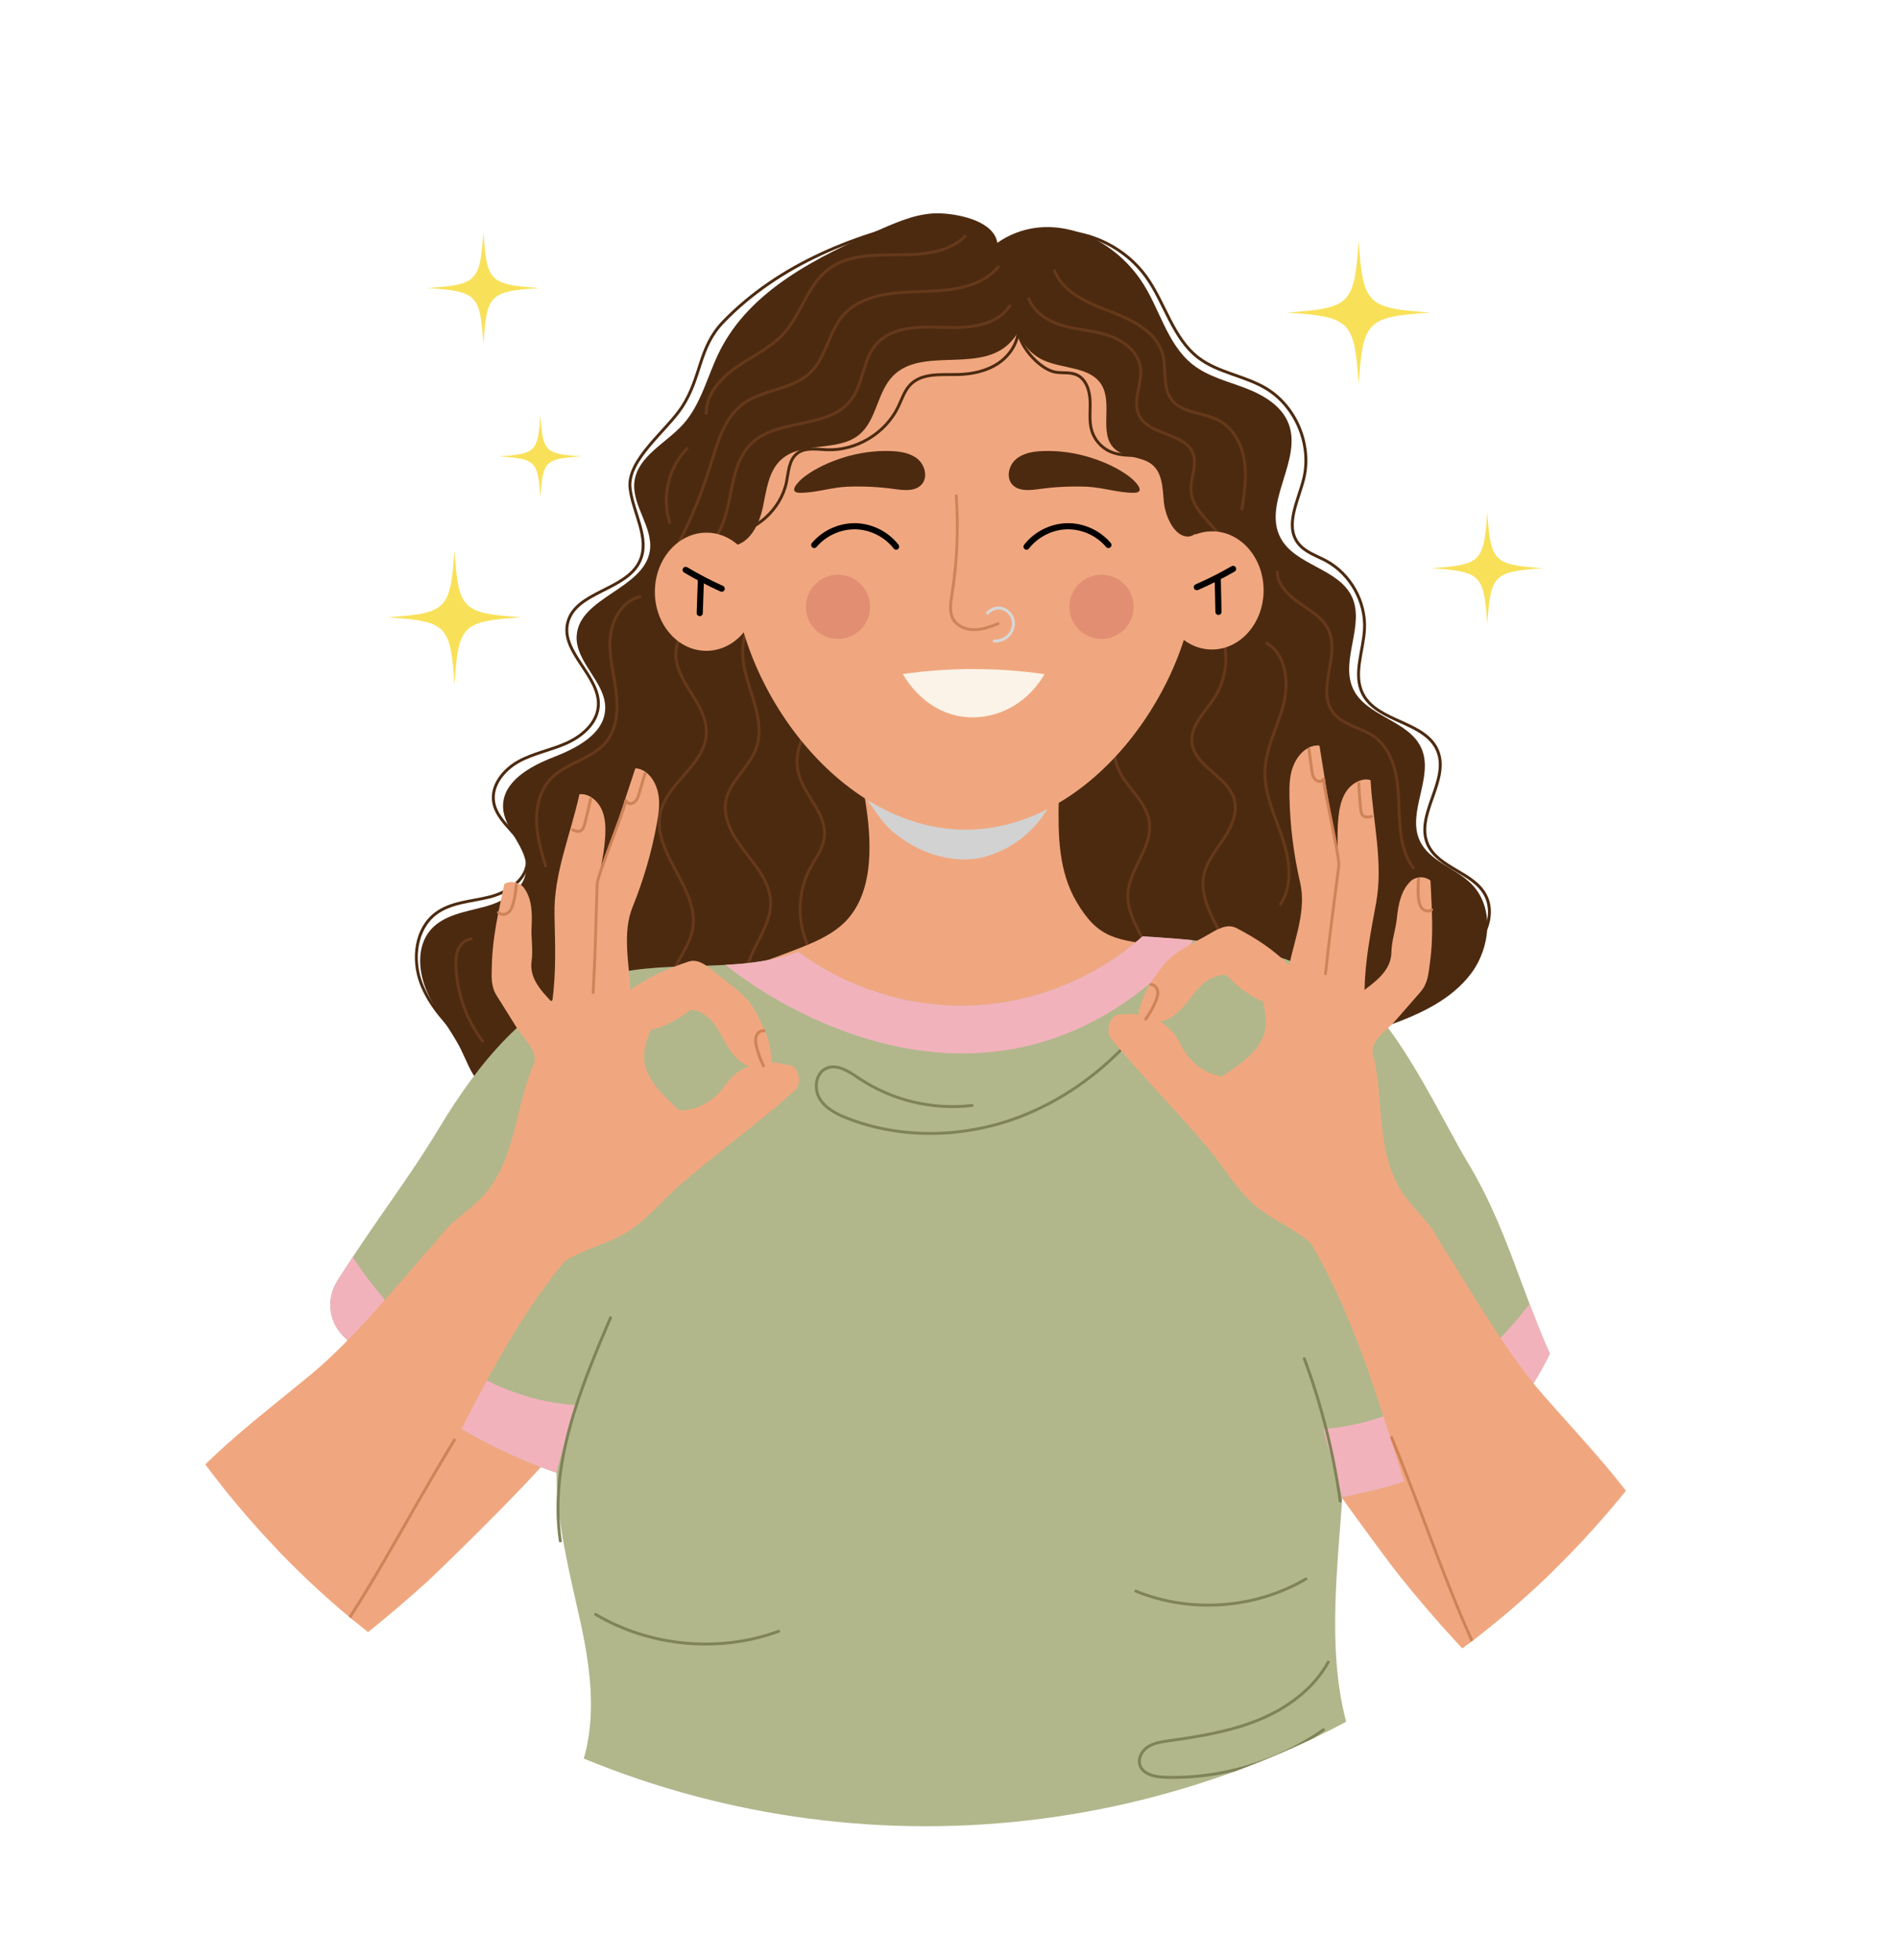 <?xml version="1.0" encoding="UTF-8"?>
<svg xmlns="http://www.w3.org/2000/svg" xmlns:xlink="http://www.w3.org/1999/xlink" viewBox="0 0 573 591.56">
  <defs>
    <filter id="b" data-name="drop-shadow-4" x="0" y="0" width="573" height="574" filterUnits="userSpaceOnUse">
      <feOffset dx="7" dy="7"/>
      <feGaussianBlur result="c" stdDeviation="5"/>
      <feFlood flood-color="#000" flood-opacity=".5"/>
      <feComposite in2="c" operator="in"/>
      <feComposite in="SourceGraphic"/>
    </filter>
    <clipPath id="d">
      <circle cx="279.49" cy="279.95" r="271.24" fill="none"/>
    </clipPath>
    <clipPath id="e">
      <path d="M385.17,577.64c10.82-4.09,21.26-11.53,24.87-22.52,3.96-12.06-1.11-24.96-4.1-37.3-5.04-20.77-2.19-44.59-.69-65.91,31.27-6.49,48.45-14.71,62.65-43.32-8.8-19.71-13.53-39.13-24.71-57.59-7.51-12.4-20.84-41.16-32.6-49.63-20.78-14.96-40.1-17.21-65.66-18.76-14,12.51-32.39,20-51.14,20.83-18.75.84-37.74-4.99-52.79-16.2-19.21,7.28-41.7,1.48-61.1,8.21-20.86,7.23-35.68,25.73-47.09,44.64-10.07,16.67-18.19,26.44-30.98,46.5-3.29,5.16-2.71,11.95,1.52,16.37,17.74,18.54,40.64,33.3,64.67,41.56-.07,14.48,3.85,29.97,7.01,44.1,3.15,14.14,5.23,29.09.98,42.94-2.84,9.25-8.4,17.6-10.27,27.1-2.04,10.39,4.89,21.78,14.92,25.17,27.56,9.3,54.69,16.59,83.34,22.5,21.34,4.4,43.14,4.13,63.59-3.38,20.45-7.52,37.2-17.6,57.59-25.31Z" fill="#b1b78b"/>
    </clipPath>
  </defs>
  <g isolation="isolate">
    <g id="a" data-name="Capa_1">
      <g>
        <circle cx="279.49" cy="279.95" r="271.24" fill="#fff" filter="url(#b)"/>
        <g clip-path="url(#d)">
          <g>
            <path d="M162.83,86.93c-15.02,1.04-15.86,1.88-16.9,16.9-1.04-15.02-1.88-15.86-16.9-16.9,15.02-1.04,15.86-1.88,16.9-16.9,1.04,15.02,1.88,15.86,16.9,16.9Z" fill="#f8e159"/>
            <path d="M157.45,186.31c-18,1.24-19.01,2.25-20.25,20.25-1.24-18-2.25-19.01-20.25-20.25,18-1.24,19.01-2.25,20.25-20.25,1.24,18,2.25,19.01,20.25,20.25Z" fill="#f8e159"/>
            <path d="M431.85,94.33c-19.26,1.33-20.34,2.41-21.67,21.67-1.33-19.26-2.41-20.34-21.67-21.67,19.26-1.33,20.34-2.41,21.67-21.67,1.33,19.26,2.41,20.34,21.67,21.67Z" fill="#f8e159"/>
            <path d="M465.91,171.5c-15.02,1.04-15.86,1.88-16.9,16.9-1.04-15.02-1.88-15.86-16.9-16.9,15.02-1.04,15.86-1.88,16.9-16.9,1.04,15.02,1.88,15.86,16.9,16.9Z" fill="#f8e159"/>
            <path d="M175.53,137.74c-11.02.76-11.64,1.38-12.4,12.4-.76-11.02-1.38-11.64-12.4-12.4,11.02-.76,11.64-1.38,12.4-12.4.76,11.02,1.38,11.64,12.4,12.4Z" fill="#f8e159"/>
            <g>
              <path d="M315.55,324.85c-52.76,11.25-108.17,13.77-161.29,4.39-3.24,1.72-7.4-.01-9.82-2.78-2.42-2.76-3.62-6.35-5.25-9.64-2.96-5.98-7.43-11.14-10.17-17.23-2.74-6.09-3.4-13.88.97-18.93,3.89-4.49,10.34-5.41,16.09-6.93,5.74-1.51,12.09-4.93,12.75-10.83.78-6.96-6.85-12.46-6.96-19.46-.12-7.58,8.13-12.15,15.19-14.9,7.06-2.75,15.37-7.01,15.65-14.58.29-8.03-9.1-14.03-8.62-22.05.7-11.69,20.3-14.08,22.09-25.65,1.1-7.13-5.52-13.7-4.65-20.87.93-7.65,9.41-11.53,14.6-17.23,5.6-6.15,7.41-14.76,11.14-22.19,9.28-18.52,29.51-28.42,48.48-36.73,5.83-2.56,11.94-5.14,18.3-4.84,6.36.3,16.02,2.59,17.05,8.88,14.34-9.99,33.32-3.23,43.24,11.16,5.74,8.32,7.83,19.38,15.78,25.62,4.56,3.58,10.4,4.99,15.82,7.06,5.42,2.07,10.96,5.29,13.06,10.7,4.27,11-7.9,23.97-2.45,34.44,4.39,8.43,17.55,9.24,21.58,17.84,4.02,8.58-3.68,19.37.42,27.91,4,8.33,16.83,9.39,20.57,17.84,3.84,8.67-4.49,19.3-.49,27.9,2.93,6.31,10.99,8.24,15.8,13.26,6.77,7.06,5.51,19.17-.42,26.96s-15.29,12.11-24.5,15.4c-34.29,12.24-68.36,7.89-103.97,15.49Z" fill="#4c2a10"/>
              <path d="M368.62,190.83c2.49,6.36,1.75,13.89-1.92,19.65-2.8,4.39-7.39,8.45-6.86,13.63.74,7.27,10.86,10.17,12.79,17.21,1.13,4.13-.92,8.44-3.3,11.99-2.38,3.56-5.24,7.03-5.97,11.25-.74,4.27.83,8.59,2.7,12.5s4.1,7.75,4.81,12.02c.71,4.27-.51,9.23-4.2,11.51" fill="none" stroke="#66391a" stroke-miterlimit="10" stroke-width=".88"/>
              <path d="M338.21,221.76c-3.36,3.68-1.54,9.68,1.35,13.74,2.89,4.07,6.8,7.83,7.43,12.78.95,7.55-6.15,13.99-6.49,21.6-.23,5.03,2.52,9.63,4.78,14.13s4.11,9.83,2.1,14.45" fill="none" stroke="#66391a" stroke-miterlimit="10" stroke-width=".88"/>
              <path d="M282.62,65.76c-23.76,4.58-47.39,13.94-64.22,31.33-7.61,7.86-6.5,16.48-12.44,25.67-4.71,7.28-16.73,15.99-15.74,24.61.86,7.48,6.08,15.06,2.97,21.92-4.11,9.03-19.72,9.17-21.85,18.86-1.98,8.97,10.15,16.05,9.27,25.19-.49,5.11-5,8.93-9.69,11.01-4.69,2.08-9.87,3-14.36,5.48-4.49,2.48-8.37,7.24-7.52,12.3,1.13,6.77,9.9,10.62,10.14,17.47.2,5.74-5.8,9.72-11.37,11.12-5.57,1.4-11.74,1.58-16.31,5.06-6.05,4.6-7.08,13.68-4.44,20.81,2.64,7.13,8.13,12.76,13.48,18.17" fill="none" stroke="#4c2a10" stroke-miterlimit="10" stroke-width=".88"/>
              <path d="M208.05,189.6c-3.44,1.9-4.57,6.49-3.76,10.33.82,3.84,3.13,7.16,5.18,10.51,2.06,3.35,3.95,7.05,3.78,10.97-.41,9.34-11.76,14.73-13.86,23.83-2.8,12.09,11.83,22.85,9.73,35.08-.84,4.9-4.26,8.92-6.14,13.52-1.88,4.6-1.45,11.1,3.11,13.08" fill="none" stroke="#66391a" stroke-miterlimit="10" stroke-width=".88"/>
              <path d="M226.02,189.33c-3.16,5.4-1.62,12.24.29,18.2,1.91,5.96,4.09,12.42,1.98,18.31-2.09,5.81-8.04,9.87-9.15,15.94-1.02,5.61,2.41,10.98,5.91,15.48,3.5,4.5,7.42,9.27,7.6,14.97.16,5.39-3.08,10.19-5.37,15.07-2.29,4.88-3.47,11.25.18,15.22" fill="none" stroke="#66391a" stroke-miterlimit="10" stroke-width=".88"/>
              <path d="M245.87,218.09c-4.49,3.9-6.35,10.57-4.53,16.23,2.06,6.39,8.32,11.66,7.54,18.33-.41,3.51-2.74,6.44-4.39,9.56-4.56,8.63-3.75,19.83,2,27.71" fill="none" stroke="#66391a" stroke-miterlimit="10" stroke-width=".88"/>
              <g>
                <path d="M144.5,734.85c-3.51-68.27,14.77-146.84,30.56-178.86,70.48,18.64,146.07,19.59,216.86,1.96,14.78,33.28,38.61,97.99,38.61,176.9" fill="#a4c1cf"/>
                <path d="M166.58,575.5c32.82,24.3,69.1,38.97,111.23,39.04,58.06.09,86.88-17.37,121.81-39.04" fill="none" stroke="#000" stroke-linecap="round" stroke-miterlimit="10" stroke-width=".91"/>
                <path d="M390.28,581.25c11.35,19.76,36.47,100.87,29.93,152.67" fill="none" stroke="#000" stroke-linecap="round" stroke-miterlimit="10" stroke-width=".91"/>
                <path d="M173.82,581.89c-11.36,23.16-21.39,92.31-21.39,152.53" fill="none" stroke="#000" stroke-linecap="round" stroke-miterlimit="10" stroke-width=".91"/>
                <path d="M228.03,582.01c-5.94,13-9.24,27.02-9.67,41.11,3,.34,6.04.42,9.05.76-.19-13.44,3.48-26.64,11.12-38.1" fill="#a4c1cf" stroke="#000" stroke-miterlimit="10" stroke-width=".91"/>
                <path d="M315.59,590.84c6.74,12.51,10.75,26.26,11.72,40.19,3.62.22,6.81-.49,10-2.09-.84-14.28-5.41-29.01-13.52-41.22" fill="#a4c1cf" stroke="#000" stroke-miterlimit="10" stroke-width=".91"/>
              </g>
              <path d="M388.93,426.08c13.07-9.9,29.63-15.1,46.01-14.43,19.47,29.83,37.77,64.08,46.8,98.76,1.46,5.59,3.76,15-4.38,17.18-6.6,1.77-14.68-9-18.96-13.04-12.99-12.24-25.1-25.4-36.23-39.35-3.2-4.01-35.55-47.37-33.24-49.13Z" fill="#f0a77f"/>
              <path d="M169.8,433.92c-11.33-11.85-26.86-19.6-43.15-21.53-23.95,26.37-47.45,57.29-61.86,90.1-2.32,5.29-6.08,14.21,1.61,17.65,6.24,2.79,15.92-6.56,20.79-9.87,14.76-10.03,28.81-21.1,42.01-33.11,3.79-3.45,42.6-41.14,40.6-43.24Z" fill="#f0a77f"/>
              <path d="M350.66,285.5c-13.53-1.88-18.92-1.93-25.6-13.2-5.54-9.35-5.63-20.21-5.44-30.65-19.28,3.17-39.87,2.2-58.81-2.41,1.09,6.14,1.87,12.34,1.65,18.54-.23,6.52-1.53,13.46-5.99,18.97-3.61,4.46-9.31,7.17-15.02,9.38-10.12,3.91-19.02,7.44-30.21,8.41,8.5,22.34,28.29,44.08,51.36,57.37,8.21,4.73,17.82,8.78,27.71,7.8,9.64-.96,17.66-6.47,24.76-12.01,22.6-17.64,33.46-35.33,49.02-57.59-1.31-.16-12.12-4.43-13.43-4.61Z" fill="#f0a77f"/>
              <g>
                <path d="M385.17,577.64c10.82-4.09,21.26-11.53,24.87-22.52,3.96-12.06-1.11-24.96-4.1-37.3-5.04-20.77-2.19-44.59-.69-65.91,31.27-6.49,48.45-14.71,62.65-43.32-8.8-19.71-13.53-39.13-24.71-57.59-7.51-12.4-20.84-41.16-32.6-49.63-20.78-14.96-40.1-17.21-65.66-18.76-14,12.51-32.39,20-51.14,20.83-18.75.84-37.74-4.99-52.79-16.2-19.21,7.28-41.7,1.48-61.1,8.21-20.86,7.23-35.68,25.73-47.09,44.64-10.07,16.67-18.19,26.44-30.98,46.5-3.29,5.16-2.71,11.95,1.52,16.37,17.74,18.54,40.64,33.3,64.67,41.56-.07,14.48,3.85,29.97,7.01,44.1,3.15,14.14,5.23,29.09.98,42.94-2.84,9.25-8.4,17.6-10.27,27.1-2.04,10.39,4.89,21.78,14.92,25.17,27.56,9.3,54.69,16.59,83.34,22.5,21.34,4.4,43.14,4.13,63.59-3.38,20.45-7.52,37.2-17.6,57.59-25.31Z" fill="#b1b78b"/>
                <g clip-path="url(#e)">
                  <path d="M103.22,373.99c14.5,25.57,41.06,48.21,70.4,50.11-1.71,7.33-3.91,13.08-5.62,20.41-.45,1.92.46,1.93-1.22,2.96-1.3.8-2.94.73-4.47.59-21.62-2.02-42.12-13.9-54.63-31.65-4.29-6.1-7.72-12.97-8.76-20.35-1.04-7.38-.42-16.3,4.3-22.07Z" fill="#f2b2bc"/>
                  <path d="M469.93,381.16c-14.5,25.57-41.06,48.21-70.4,50.11,1.71,7.33,3.91,13.08,5.62,20.41.45,1.92-.46,1.93,1.22,2.96,1.3.8,2.94.73,4.47.59,21.62-2.02,42.12-13.9,54.63-31.65,4.29-6.1,7.72-12.97,8.76-20.35,1.04-7.38.42-16.3-4.3-22.07Z" fill="#f2b2bc"/>
                  <path d="M333.38,269.44c-22.93,18.4-72.45,10.99-100.41,1.91-1.12,7.45-16.49,8.83-17.61,16.28-.29,1.95,78.68,68.65,143.75-2.21,5.04-5.49-14.19-2.24-10.49-8.71,3.7-6.47-12.99-.16-15.24-7.27Z" fill="#f2b2bc"/>
                </g>
              </g>
              <path d="M317.35,242.24c-8.16,5.5-20.76,6.83-31.46,6-10.69-.83-15.18-2.86-24.09-6.81,4.42,6.01,5.08,8.14,11.84,12.58,6.76,4.44,16.28,6.88,24.41,4.39,9.09-2.79,15.55-9.01,19.29-16.16Z" fill="#d2d2d2" mix-blend-mode="color-burn"/>
              <path d="M361.26,170.61c-.24,35.51-31.43,80.06-70.08,79.8-38.65-.26-70.11-45.23-69.87-80.74.24-35.51,20.92-84.37,69.98-84.37s70.21,49.8,69.98,85.31Z" fill="#f0a77f"/>
              <path d="M262.68,183.47c-.18,5.35-4.66,9.55-10.01,9.37-5.35-.18-9.55-4.66-9.37-10.01.18-5.35,4.66-9.55,10.01-9.37,5.35.18,9.55,4.66,9.37,10.01Z" fill="#e28e72"/>
              <path d="M342.24,183.47c-.18,5.35-4.66,9.55-10.01,9.37-5.35-.18-9.55-4.66-9.37-10.01.18-5.35,4.66-9.55,10.01-9.37,5.35.18,9.55,4.66,9.37,10.01Z" fill="#e28e72"/>
              <path d="M268.97,136.14c2.87.1,5.9.57,8.1,2.42,2.19,1.85,3.09,5.48,1.2,7.63-1.92,2.19-5.36,1.81-8.24,1.41-4.69-.65-9.43-.89-14.16-.71-4.74.18-9.7,1.88-14.34,1.85-3.92-.02-.38-3.6,1.45-4.97,3.39-2.52,7.48-4.35,11.48-5.62,4.68-1.49,9.61-2.19,14.52-2.02Z" fill="#4c2a10"/>
              <path d="M314.86,136.14c-2.87.1-5.9.57-8.1,2.42-2.19,1.85-3.09,5.48-1.2,7.63,1.92,2.19,5.36,1.81,8.24,1.41,4.69-.65,9.43-.89,14.16-.71,4.74.18,9.7,1.88,14.34,1.85,3.92-.02.38-3.6-1.45-4.97-3.39-2.52-7.48-4.35-11.48-5.62-4.68-1.49-9.61-2.19-14.52-2.02Z" fill="#4c2a10"/>
              <g>
                <g>
                  <path d="M130.04,378.98c.91-3.96,3.66-7.24,6.68-9.96,3.02-2.72,6.39-5.06,9.14-8.05,4.83-5.27,7.38-12.22,9.24-19.13,1.86-6.91,3.15-14.01,6-20.57,1.66-3.82-2.84-7.48-5.05-11.01-2.04-3.26-4.08-6.52-6.12-9.78-1.83-2.93-1.52-5.9-1.44-9.2.2-8.66,2.11-16.52,3.78-24.47,1.84-1.13,4.6-.58,5.9,1.15,2.45,3.26,2.53,7.68,2.31,11.76-.19,3.53.5,6.79.01,10.29-.69,4.89,2.33,8.55,6.21,12.52,1.24-8.96.89-17.4.7-26.45-.27-12.47,4.89-24.15,7.52-36.34,2.48-.34,4.9,1.45,6.2,3.59,1.31,2.14,1.65,4.73,1.65,7.24,0,4-.88,9.58-2.48,16.23,3.85-11.67,7.67-23.25,11.52-34.92,3.36.2,5.7,3.3,6.64,6.53.94,3.23.48,6.69-.12,10-1.57,8.66-4.03,17.15-7.34,25.31-3.14,7.73-1.11,16.72-.66,25.06,5.69-3.98,10.95-6.36,17.54-8.55,3.05-1.01,5.85,1.48,8.33,3.51,4.21,3.44,9.16,6.49,11.73,11.28,3.34,6.23,4.33,8.39,5.09,15.12-1.7,2.11-5.36,2.4-7.82,1.26-2.46-1.14-4.22-3.39-5.62-5.71-1.39-2.33-2.53-4.82-4.22-6.94-1.69-2.12-4.11-3.87-6.82-3.95-3.45,2.58-7.79,5.16-12.01,6.02-1.31,2.61-2.33,6.2-2.04,9.11.61,6.15,6.06,11,10.59,15.21,5.8.05,10.74-3.04,14.04-7.81,4.22-6.1,11.53-7.84,18.69-5.88,3.48-.03,4.38,5.61,2.2,7.61-9.09,8.36-24.31,19.48-34.69,28.55-5.54,4.84-10.18,10.8-16.51,14.56-7.14,4.24-16.15,5.5-21.93,11.45" fill="#f0a77f"/>
                  <path d="M136.72,369.01c-13.51,14.56-28.1,33.66-42.91,45.88-14.81,12.22-30.4,23.81-42.53,38.69-12.13,14.89-20.63,33.89-18.41,52.96,1.04,8.92,5.18,18.36,13.43,21.9,8.75,3.76,18.86-.36,26.83-5.56,25.17-16.43,41.51-43.2,55.26-69.92,13.75-26.72,26.07-54.77,46.23-77.06" fill="#f0a77f"/>
                  <path d="M179.08,299.56c.6-11.58.78-18.95,1.2-32.78.08-2.49,7.9-21.48,8.66-25.07" fill="none" stroke="#cf8358" stroke-linecap="round" stroke-miterlimit="10" stroke-width=".88"/>
                  <path d="M137.2,434.6c-16.17,26.53-24.79,45.12-42.99,70.3" fill="none" stroke="#cf8358" stroke-linecap="round" stroke-miterlimit="10" stroke-width=".88"/>
                </g>
                <path d="M172.89,250.46c.75.33,1.62.67,2.36.32.75-.35,1.04-1.24,1.25-2.04.66-2.49,1.26-4.99,1.79-7.51" fill="none" stroke="#cf8358" stroke-linecap="round" stroke-miterlimit="10" stroke-width=".88"/>
                <path d="M188.94,241.71c.25.63,1.03.95,1.69.82.67-.13,1.22-.62,1.58-1.2.36-.58.55-1.24.74-1.89.6-2.09,1.2-3.87,1.79-5.97" fill="none" stroke="#cf8358" stroke-linecap="round" stroke-miterlimit="10" stroke-width=".88"/>
                <path d="M150.51,275.42c.73.82,2.13.69,2.97-.02.84-.71,1.23-1.8,1.5-2.87.52-2.05.7-3.43.89-5.54" fill="none" stroke="#cf8358" stroke-linecap="round" stroke-miterlimit="10" stroke-width=".88"/>
                <path d="M230.62,311.12c-1.04-.16-2.02.7-2.34,1.69-.32,1-.14,2.08.11,3.1.48,2,1.19,3.95,2.12,5.79" fill="none" stroke="#cf8358" stroke-linecap="round" stroke-miterlimit="10" stroke-width=".88"/>
              </g>
              <path d="M288.7,149.66c.69,10,.24,20.08-1.34,29.98-.39,2.45-.81,5.12.42,7.27,1.23,2.15,3.87,3.17,6.35,3.15,2.48-.02,4.85-.91,7.17-1.79" fill="none" stroke="#cf8358" stroke-linecap="round" stroke-miterlimit="10" stroke-width=".88"/>
              <path d="M315.34,203.48c-14.16-2.06-28.62-2.07-42.79-.03,4.6,7.79,12.14,13.13,21.19,13.07,9.04-.05,17.09-5.2,21.6-13.04Z" fill="#fbf3e8"/>
              <path d="M270.53,164.99c-2.89-3.73-7.52-6.06-12.24-6.16-4.72-.09-9.44,2.05-12.48,5.66" fill="none" stroke="#000" stroke-linecap="round" stroke-miterlimit="10" stroke-width="1.85"/>
              <path d="M309.91,164.99c2.89-3.73,7.52-6.06,12.24-6.16,4.72-.09,9.44,2.05,12.48,5.66" fill="none" stroke="#000" stroke-linecap="round" stroke-miterlimit="10" stroke-width="1.85"/>
              <path d="M220.97,164.78c5.26-.55,8.18-6.36,9.3-11.52,1.11-5.17,1.65-10.98,5.57-14.54,6.19-5.63,17.06-2.2,23.53-7.51,5.31-4.36,5.39-12.76,10.17-17.69,8.3-8.55,24.33-1.52,33.83-8.72,5.42-4.1,6.9-11.48,7.99-18.19,1.11-6.84-6.2-11.89-12.8-14.01-4.47-1.43-9.31.05-13.72,1.64-17.56,6.32-34.71,14.76-48.24,27.61-13.53,12.85-23.17,30.6-23.26,49.26-.03,5.85,2.49,10.89,7.64,13.67Z" fill="#4c2a10"/>
              <path d="M306.88,98.6c.93,4.36,4.01,8.21,8.06,10.09,5.94,2.75,14.22,1.89,17.62,7.48,3.51,5.77-1.02,14.77,3.97,19.33,3.08,2.82,8.25,2.12,11.42,4.84,3,2.58,3.05,7.08,3.4,11.02.35,3.94,2.72,9.85,6.61,10.54,2.94.53,5.09-2.96,6.24-5.72,1.16-2.76.97-5.88.64-8.85-1.57-14.01-6.05-27.68-13.07-39.9-4.16-7.24-9.38-14.14-16.48-18.54-9.66-5.98-32.17-7.86-28.41,9.7Z" fill="#4c2a10"/>
              <path d="M219.67,161.38c8.48-.77,16.06-7.56,17.77-15.9.62-3.05.72-6.6,3.14-8.56,2.42-1.96,5.92-1.31,9.03-1.18,8.86.36,17.69-4.94,21.54-12.92,1.13-2.34,1.91-4.95,3.75-6.79,3.51-3.52,9.22-2.88,14.19-2.99,4.35-.09,8.8-1.01,12.39-3.46,3.59-2.45,6.19-6.62,5.97-10.96-.72,4.94,6.34,12.99,11.28,13.72,2.14.32,4.43-.08,6.39.83,2.75,1.27,3.83,4.64,3.97,7.66.14,3.02-.37,6.13.47,9.04.8,2.78,2.86,5.17,5.48,6.37,5.75,2.64,13.16-.37,18.53,2.99" fill="none" stroke="#4c2a10" stroke-miterlimit="10" stroke-width=".88"/>
              <path d="M318.88,69.88c10.51-.17,20.97,5.08,27.12,13.61,5.73,7.95,8.03,18.57,15.82,24.51,5.92,4.51,13.88,5.37,20.29,9.17,9.14,5.42,14.02,17.14,11.45,27.45-1.64,6.55-5.76,13.98-1.66,19.34,2.04,2.68,5.51,3.72,8.47,5.32,7.29,3.95,11.98,12.28,11.57,20.57-.33,6.65-3.55,13.7-.5,19.62,4.43,8.61,18.91,8.2,22.58,17.16,3.67,8.95-6.86,19.24-3.03,28.13,3.14,7.29,13.92,8.47,17.53,15.54,2.27,4.43.9,10.03-2.07,14.02-2.97,4-7.29,6.74-11.5,9.38" fill="none" stroke="#4c2a10" stroke-miterlimit="10" stroke-width=".88"/>
              <path d="M297.94,185.32c.96-1.41,2.85-2.09,4.5-1.69,1.66.4,3.01,1.82,3.39,3.48.39,1.66-.17,3.49-1.37,4.71-1.19,1.22-2.97,1.81-4.67,1.63" fill="none" stroke="#d7d7d7" stroke-miterlimit="10" stroke-width=".88"/>
              <path d="M184.31,397.71c-9.16,21.45-18.52,44.29-15.15,67.37" fill="none" stroke="#808258" stroke-linecap="round" stroke-miterlimit="10" stroke-width=".88"/>
              <path d="M393.77,410.06c5.15,13.89,8.79,28.34,10.83,43.01" fill="none" stroke="#808258" stroke-linecap="round" stroke-miterlimit="10" stroke-width=".88"/>
              <path d="M400.99,501.66c-4.48,8.16-12.47,13.96-21.09,17.47-8.62,3.52-17.92,4.98-27.14,6.29-2.11.3-4.29.61-6.09,1.74-1.8,1.13-3.13,3.32-2.59,5.38.79,2.96,4.55,3.79,7.61,3.88,16.93.54,34-4.57,47.84-14.33" fill="none" stroke="#808258" stroke-linecap="round" stroke-miterlimit="10" stroke-width=".88"/>
              <path d="M388.63,541.98c-10.92,9.37-25.57,14.27-39.93,13.36" fill="none" stroke="#808258" stroke-linecap="round" stroke-miterlimit="10" stroke-width=".88"/>
              <path d="M176.82,537.84c28.13,13.46,59.7,19.65,90.83,17.8,4.19-.25,9.38-.1,11.25,3.65,1.34,2.69.07,6.1-2.18,8.08-2.25,1.99-5.25,2.86-8.16,3.58-24.56,6.03-50.91,4.6-74.67-4.07" fill="none" stroke="#808258" stroke-linecap="round" stroke-miterlimit="10" stroke-width=".88"/>
              <path d="M269.65,585.09c12.89,2.18,26.33,1.04,38.66-3.28" fill="none" stroke="#808258" stroke-linecap="round" stroke-miterlimit="10" stroke-width=".88"/>
              <path d="M348.19,305.31c-10.25,14.25-24.43,25.85-40.88,31.98-16.45,6.14-35.15,6.6-51.51.22-3.25-1.27-6.59-2.96-8.37-5.97-1.78-3.01-1.19-7.62,1.99-9.07,3.28-1.5,6.89.95,9.89,2.97,9.93,6.67,22.28,9.64,34.16,8.21" fill="none" stroke="#808258" stroke-linecap="round" stroke-miterlimit="10" stroke-width=".88"/>
              <path d="M179.81,487.26c16.46,9.74,37.32,11.67,55.28,5.09" fill="none" stroke="#808258" stroke-linecap="round" stroke-miterlimit="10" stroke-width=".88"/>
              <path d="M342.89,480.23c16.46,6.75,36.04,5.35,51.37-3.68" fill="none" stroke="#808258" stroke-linecap="round" stroke-miterlimit="10" stroke-width=".88"/>
              <g>
                <g>
                  <path d="M436.01,380.08c-.27-4.05-2.47-7.73-5.01-10.9-2.55-3.16-5.51-6.01-7.75-9.4-3.93-5.97-5.35-13.24-6.09-20.35-.74-7.11-.89-14.33-2.66-21.26-1.03-4.04,3.99-6.93,6.73-10.07,2.53-2.9,5.06-5.79,7.59-8.69,2.27-2.6,2.43-5.58,2.88-8.86,1.18-8.58.53-16.64.15-24.76-1.64-1.41-4.45-1.3-6.01.2-2.94,2.83-3.72,7.18-4.14,11.24-.37,3.52-1.57,6.62-1.64,10.16-.09,4.94-3.65,8.07-8.12,11.38.19-9.05,1.87-17.33,3.5-26.23,2.24-12.27-1-24.62-1.67-37.08-2.4-.73-5.06.66-6.7,2.56-1.63,1.91-2.37,4.41-2.77,6.89-.64,3.95-.65,9.59-.12,16.42-1.95-12.13-3.89-24.18-5.84-36.3-3.35-.33-6.15,2.36-7.59,5.4-1.44,3.04-1.53,6.53-1.47,9.89.17,8.8,1.26,17.58,3.24,26.15,1.88,8.13-1.56,16.68-3.32,24.84-4.99-4.83-9.8-8.02-15.96-11.22-2.85-1.48-6.01.54-8.78,2.15-4.7,2.73-10.07,4.95-13.36,9.28-4.28,5.62-5.6,7.6-7.43,14.13,1.35,2.35,4.92,3.22,7.53,2.48,2.61-.74,4.71-2.68,6.45-4.75,1.75-2.08,3.26-4.36,5.27-6.19,2.01-1.82,4.67-3.17,7.36-2.82,2.99,3.09,6.88,6.33,10.91,7.84.88,2.78,1.32,6.49.58,9.32-1.58,5.98-7.73,9.9-12.87,13.34-5.73-.87-10.12-4.71-12.63-9.94-3.2-6.69-10.15-9.57-17.52-8.77-3.44-.58-5.21,4.84-3.38,7.16,7.66,9.7,20.92,23.09,29.72,33.68,4.7,5.66,8.34,12.28,13.99,16.99,6.38,5.31,15.07,7.99,19.84,14.78" fill="#f0a77f"/>
                  <path d="M430.99,369.18c11.03,16.52,22.41,37.68,35.1,52.09,12.69,14.41,26.25,28.32,35.87,44.94,9.62,16.62,15.01,36.73,9.78,55.21-2.44,8.64-8.02,17.31-16.73,19.5-9.24,2.32-18.56-3.34-25.61-9.74-22.25-20.2-34.14-49.22-43.48-77.79-9.34-28.56-17.07-58.21-33.44-83.41" fill="#f0a77f"/>
                  <path d="M400.17,293.89c1.24-11.53,2.24-18.83,4.01-32.55.32-2.47-4.4-22.46-4.58-26.13" fill="none" stroke="#cf8358" stroke-linecap="round" stroke-miterlimit="10" stroke-width=".88"/>
                  <path d="M420.13,433.86c11.76,28.76,17.33,48.48,31.31,76.22" fill="none" stroke="#cf8358" stroke-linecap="round" stroke-miterlimit="10" stroke-width=".88"/>
                </g>
                <path d="M414.06,246.4c-.79.21-1.71.4-2.38-.06-.68-.47-.83-1.39-.91-2.21-.26-2.56-.45-5.13-.57-7.7" fill="none" stroke="#cf8358" stroke-linecap="round" stroke-miterlimit="10" stroke-width=".88"/>
                <path d="M399.6,235.21c-.35.58-1.16.77-1.8.54-.64-.23-1.11-.81-1.37-1.43-.26-.63-.34-1.31-.43-1.99-.26-2.16-.57-4.01-.83-6.18" fill="none" stroke="#cf8358" stroke-linecap="round" stroke-miterlimit="10" stroke-width=".88"/>
                <path d="M432.2,274.59c-.85.7-2.21.34-2.93-.49s-.93-1.98-1.03-3.07c-.18-2.11-.15-3.5,0-5.61" fill="none" stroke="#cf8358" stroke-linecap="round" stroke-miterlimit="10" stroke-width=".88"/>
                <path d="M347.45,297.14c1.05,0,1.88,1.01,2.04,2.04.16,1.04-.19,2.08-.6,3.04-.79,1.9-1.8,3.71-3.01,5.38" fill="none" stroke="#cf8358" stroke-linecap="round" stroke-miterlimit="10" stroke-width=".88"/>
              </g>
              <path d="M305.03,92.02c-3.79,6.34-12.56,7.08-19.95,6.8-7.39-.28-15.94-.39-20.7,5.26-3.96,4.7-3.75,11.85-7.53,16.71-6.81,8.78-22,5.33-29.99,13.05-4.44,4.29-5.47,10.88-6.67,16.93-1.2,6.05-3.29,12.67-8.7,15.64" fill="none" stroke="#66391a" stroke-miterlimit="10" stroke-width=".88"/>
              <path d="M301.61,80.26c-5.29,6.7-14.97,7.53-23.5,7.74-8.53.21-18.17.83-23.7,7.33-4.27,5.02-5,12.48-9.73,17.07-5.48,5.3-14.46,5.03-20.54,9.63-5.62,4.26-7.56,11.66-9.65,18.39-3.37,10.87-8.01,21.35-13.79,31.15" fill="none" stroke="#66391a" stroke-miterlimit="10" stroke-width=".88"/>
              <path d="M310.53,89.85c1.44,4.46,5.99,7.19,10.5,8.46,4.51,1.27,9.28,1.48,13.72,2.98,4.44,1.5,8.75,4.77,9.5,9.4.8,4.91-2.57,10.25-.36,14.71,3.06,6.19,14.04,5.14,16.34,11.64,1.24,3.49-.88,7.28-.67,10.98.28,4.78,4.25,8.36,7.42,11.95,3.17,3.59,5.81,8.93,3.21,12.95" fill="none" stroke="#66391a" stroke-miterlimit="10" stroke-width=".88"/>
              <g>
                <path d="M228.82,178.7c-.07,9.85-7.08,17.78-15.68,17.73-8.59-.06-15.5-8.09-15.44-17.93.07-9.85,7.08-17.78,15.68-17.73,8.59.06,15.5,8.09,15.44,17.93Z" fill="#f0a77f"/>
                <path d="M217.88,177.68c-3.73-1.69-7.36-3.58-10.88-5.67" fill="none" stroke="#000" stroke-linecap="round" stroke-miterlimit="10" stroke-width="1.85"/>
                <path d="M211.25,185.04c.12-3.4.24-6.8.35-10.21" fill="none" stroke="#000" stroke-linecap="round" stroke-miterlimit="10" stroke-width="1.85"/>
              </g>
              <g>
                <path d="M350.36,178.1c-.07,9.85,6.85,17.88,15.44,17.93,8.59.06,15.61-7.88,15.68-17.73.07-9.85-6.85-17.88-15.44-17.93-8.59-.06-15.61,7.88-15.68,17.73Z" fill="#f0a77f"/>
                <path d="M361.32,177.22c3.75-1.64,7.41-3.48,10.95-5.52" fill="none" stroke="#000" stroke-linecap="round" stroke-miterlimit="10" stroke-width="1.85"/>
                <path d="M367.85,184.67c-.07-3.4-.14-6.81-.22-10.21" fill="none" stroke="#000" stroke-linecap="round" stroke-miterlimit="10" stroke-width="1.85"/>
              </g>
              <path d="M213.21,125.12c-.24-5.89,4.24-10.93,9.09-14.29,4.84-3.36,10.41-5.84,14.36-10.22,5.25-5.82,7.09-14.43,13.28-19.23,5.8-4.5,13.78-4.44,21.12-4.45s15.47-.61,20.57-5.88" fill="none" stroke="#66391a" stroke-miterlimit="10" stroke-width=".88"/>
              <path d="M207.63,135.15c-5.84,5.83-8,15.06-5.36,22.87" fill="none" stroke="#66391a" stroke-miterlimit="10" stroke-width=".88"/>
              <path d="M193.51,180.05c-5.35.99-8.71,6.66-9.26,12.07-.55,5.42.96,10.8,1.68,16.19s.51,11.37-2.92,15.6c-4.26,5.26-12.14,6.25-16.77,11.18-3.19,3.4-4.4,8.29-4.26,12.95.14,4.66,1.49,9.19,2.83,13.66" fill="none" stroke="#66391a" stroke-miterlimit="10" stroke-width=".88"/>
              <path d="M142.64,283.37c-1.82-.05-3.45,1.31-4.22,2.95-.77,1.65-.84,3.53-.77,5.35.31,8.24,3.25,16.37,8.29,22.9" fill="none" stroke="#66391a" stroke-miterlimit="10" stroke-width=".88"/>
              <path d="M318.23,81.35c2.38,6.79,9.95,9.99,16.67,12.55,6.73,2.55,14.24,6.12,16.13,13.06,1.22,4.48-.18,9.78,2.57,13.53,3.15,4.3,9.66,3.89,14.36,6.41,4.41,2.36,6.97,7.29,7.73,12.24.76,4.95-.03,9.98-.82,14.92" fill="none" stroke="#66391a" stroke-miterlimit="10" stroke-width=".88"/>
              <path d="M385.58,172.33c-.04,4.07,3.32,7.32,6.67,9.65,3.35,2.32,7.14,4.5,8.84,8.2,3.54,7.7-3.73,17.94,1.29,24.77,2.9,3.95,8.53,4.56,12.51,7.41,5.8,4.15,7.1,12.15,7.38,19.28.28,7.13.22,14.87,4.55,20.54" fill="none" stroke="#66391a" stroke-miterlimit="10" stroke-width=".88"/>
              <path d="M382.13,193.99c6.14,3.27,7.1,11.84,5.36,18.58-1.74,6.74-5.37,13.08-5.6,20.03-.24,7.03,3.02,13.62,5.25,20.29,2.24,6.67,3.32,14.55-.75,20.29" fill="none" stroke="#66391a" stroke-miterlimit="10" stroke-width=".88"/>
            </g>
          </g>
        </g>
      </g>
    </g>
  </g>
</svg>